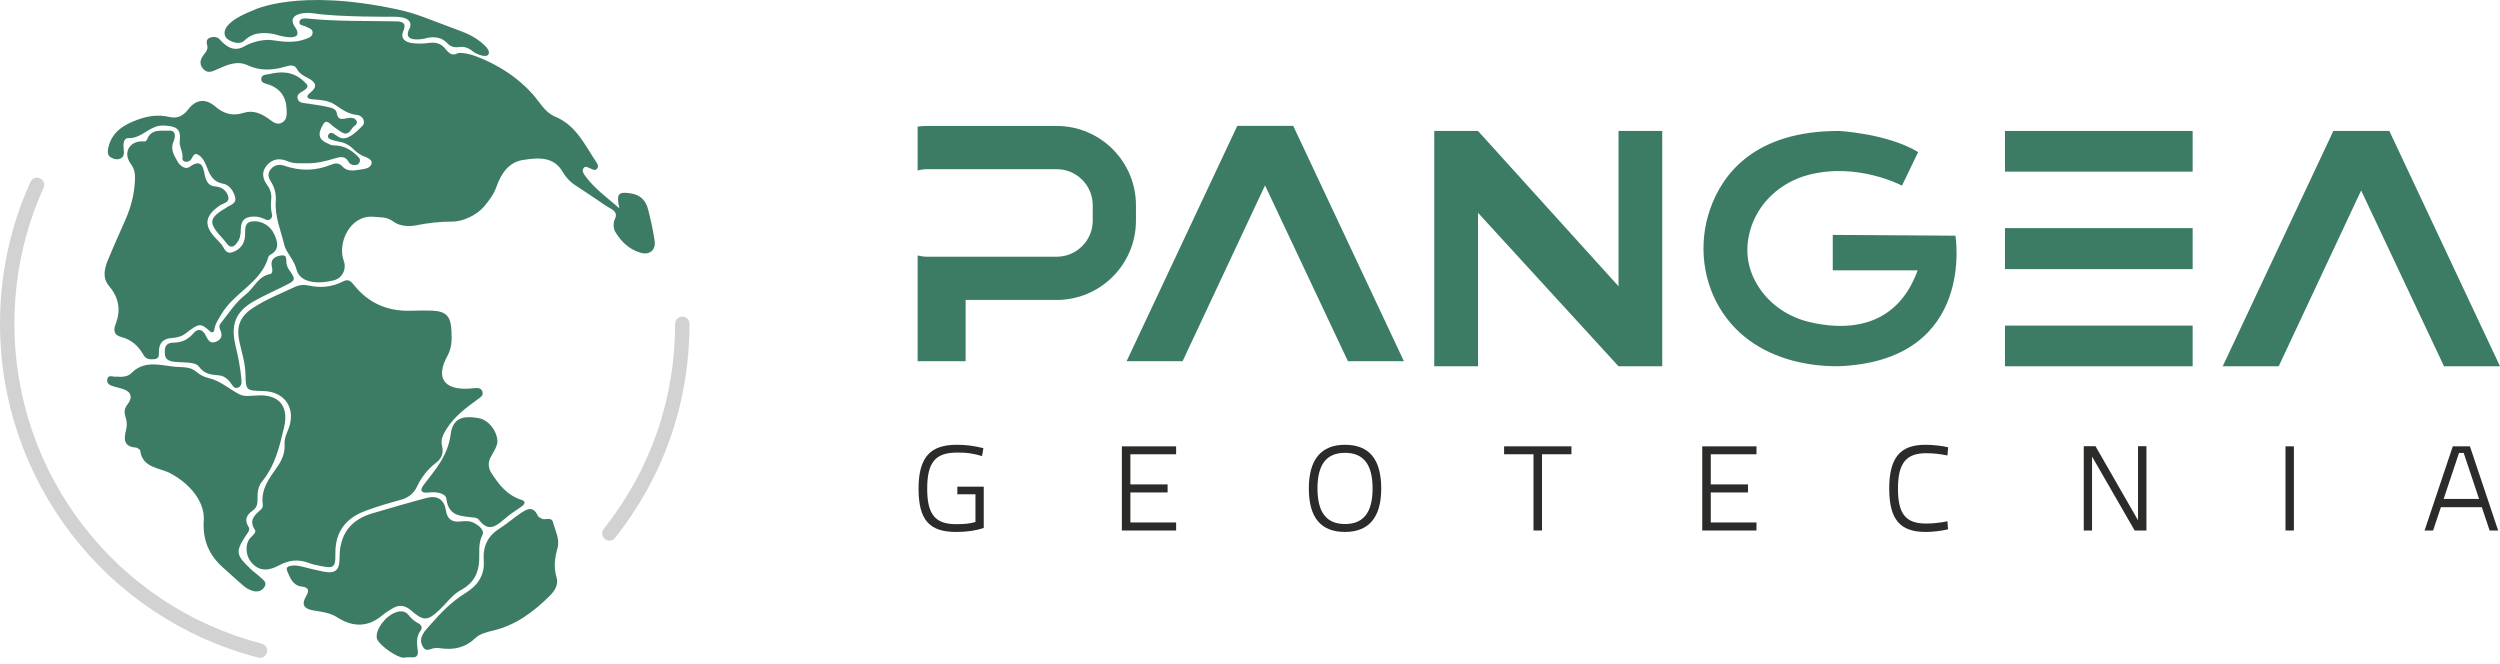 <?xml version="1.0" encoding="UTF-8"?>
<svg width="207" height="55" viewBox="0 0 207 55" fill="none" xmlns="http://www.w3.org/2000/svg">
<path d="M51.289 17.255C51.004 16.023 51.202 15.836 52.292 16.024C53.044 16.153 53.479 16.625 53.656 17.316C53.88 18.18 54.071 19.057 54.204 19.94C54.317 20.695 53.792 21.142 53.057 20.932C52.075 20.652 51.401 19.987 50.909 19.137C50.891 19.106 50.873 19.057 50.857 18.999C50.775 18.707 50.788 18.388 50.921 18.116C51.238 17.463 50.511 17.284 50.074 16.976C49.225 16.377 48.347 15.822 47.488 15.239C47.185 15.034 46.795 14.598 46.618 14.279C45.866 12.918 44.522 13.052 43.289 13.248C42.114 13.434 41.482 14.389 41.091 15.502C40.877 16.111 40.486 16.609 40.08 17.099C39.52 17.776 38.343 18.354 37.464 18.348C36.44 18.341 35.455 18.461 34.412 18.663C33.899 18.762 33.118 18.75 32.584 18.354C32.022 17.937 31.526 18.006 30.948 17.951C28.972 17.766 27.924 20.137 28.458 21.581C28.72 22.29 28.343 23.047 27.607 23.221C26.095 23.581 24.813 23.332 24.556 22.326C24.345 21.5 23.694 20.903 23.551 20.317C23.261 19.121 22.736 17.905 22.836 16.63C22.881 16.064 22.726 15.493 22.417 15.015C22.208 14.69 22.133 14.356 22.431 14C22.742 13.628 23.16 13.591 23.561 13.729C24.877 14.18 26.164 14.157 27.45 13.624C27.752 13.499 28.074 13.474 28.326 13.76C28.756 14.248 29.312 14.115 29.837 14.041C30.207 13.989 30.691 13.932 30.771 13.513C30.817 13.268 30.539 13.101 30.25 12.994C29.904 12.867 29.584 12.676 29.329 12.409C29.068 12.136 28.651 11.819 28.073 11.73C27.825 11.693 27.579 11.62 27.345 11.533C27.181 11.471 27.103 11.317 27.196 11.148C27.288 10.982 27.45 10.971 27.605 11.058C28.14 11.359 28.471 12.039 30.028 10.396C30.086 10.334 30.131 10.254 30.133 10.169C30.145 9.796 29.874 9.552 29.558 9.52C28.831 9.445 28.299 9.053 27.721 8.663C27.197 8.31 26.527 8.273 25.89 8.225C25.433 8.192 25.275 7.998 25.696 7.666C26.362 7.143 26.11 6.784 25.512 6.47C25.15 6.28 24.795 6.113 24.582 5.705C24.384 5.326 23.989 5.411 23.645 5.512C22.584 5.824 21.552 5.893 20.501 5.402C19.646 5.002 18.834 5.359 18.038 5.713C17.646 5.887 17.207 6.149 16.818 5.702C16.418 5.241 16.632 4.82 16.955 4.426C17.124 4.22 17.23 4.009 17.151 3.729C17.076 3.464 17.097 3.21 17.411 3.111C17.7 3.019 17.996 3.043 18.205 3.278C18.869 4.025 19.509 4.259 20.246 3.828C20.836 3.483 21.838 3.226 22.514 3.324C23.433 3.457 24.355 3.58 25.258 3.246C25.52 3.149 25.853 3.064 25.883 2.735C25.917 2.369 25.55 2.329 25.309 2.197C25.108 2.086 24.714 2.118 24.798 1.776C24.866 1.502 25.217 1.51 25.461 1.535C27.894 1.785 30.336 1.719 32.776 1.767C33.214 1.776 33.714 1.841 33.395 2.564C33.13 3.163 33.531 3.478 34.06 3.558C34.523 3.627 35.012 3.626 35.476 3.559C36.067 3.475 36.527 3.583 36.902 4.074C37.14 4.385 37.43 4.639 37.835 4.435C37.936 4.384 38.052 4.372 38.166 4.38C38.517 4.403 38.861 4.472 39.195 4.587C40.209 4.935 42.35 5.846 44.081 7.771C44.744 8.508 45.102 9.301 45.974 9.662C47.732 10.39 48.438 12.039 49.402 13.465C49.508 13.622 49.578 13.829 49.415 13.991C49.245 14.161 49.064 14.016 48.893 13.952C48.693 13.877 48.463 13.692 48.301 13.947C48.167 14.157 48.324 14.383 48.451 14.559C49.199 15.594 50.223 16.325 51.289 17.255Z" fill="#3C7C65"/>
<path d="M38.781 32.182C38.939 32.167 39.096 32.146 39.254 32.137C39.544 32.121 39.861 32.099 39.954 32.46C40.031 32.761 39.778 32.9 39.571 33.051C38.598 33.757 37.634 34.467 36.975 35.513C36.694 35.96 36.466 36.39 36.603 36.93C36.754 37.523 36.559 37.979 36.078 38.342C35.391 38.861 34.885 39.533 34.522 40.304C34.274 40.831 33.801 41.218 33.239 41.37C32.231 41.641 31.226 41.939 30.248 42.302C28.628 42.904 27.747 44.041 27.77 45.839C27.785 47.008 27.636 47.091 26.477 46.85C26.167 46.786 25.853 46.722 25.558 46.611C24.704 46.288 23.933 46.363 23.108 46.811C22.313 47.242 21.454 47.395 20.75 46.489C20.327 45.944 20.272 45.005 20.763 44.5C20.942 44.314 21.241 44.075 21.11 43.879C20.561 43.054 21.11 42.631 21.631 42.161C21.723 42.078 21.776 41.911 21.759 41.788C21.577 40.508 22.301 39.589 22.975 38.631C23.36 38.084 23.61 37.461 23.564 36.76C23.537 36.335 23.704 35.961 23.861 35.576C24.558 33.865 23.619 32.418 21.799 32.378C20.376 32.346 20.355 32.346 20.323 30.967C20.303 30.066 20.032 29.221 19.837 28.359C19.543 27.058 19.844 26.217 20.945 25.495C22.034 24.781 23.247 24.301 24.422 23.753C24.779 23.587 25.171 23.556 25.541 23.638C26.541 23.86 27.5 23.772 28.404 23.301C28.879 23.053 29.093 23.333 29.343 23.641C30.517 25.088 32.047 25.764 33.903 25.73C34.537 25.718 35.172 25.697 35.804 25.724C36.995 25.775 37.331 26.246 37.383 27.407C37.416 28.152 37.414 28.802 37.038 29.488C36.064 31.265 36.743 32.278 38.781 32.182Z" fill="#3C7C65"/>
<path d="M17.744 27.332C17.73 27.494 17.542 27.577 17.422 27.465C16.583 26.686 16.455 26.777 15.356 27.62C15.007 27.887 14.602 27.959 14.197 27.991C13.498 28.047 13.174 28.405 13.158 29.088C13.151 29.364 13.215 29.696 12.795 29.738C12.439 29.774 12.095 29.768 11.885 29.394C11.464 28.644 10.871 28.109 10.014 27.895C9.425 27.747 9.384 27.322 9.568 26.853C10.028 25.677 9.846 24.642 9.023 23.673C8.456 23.005 8.648 22.231 8.944 21.511C9.402 20.398 9.901 19.303 10.383 18.2C10.845 17.146 11.132 16.052 11.175 14.895C11.192 14.413 11.157 14.008 10.833 13.574C10.139 12.645 10.73 11.605 11.93 11.71C12.038 11.72 12.134 11.66 12.173 11.559C12.531 10.628 13.355 10.855 13.989 10.817C14.599 10.78 14.533 11.343 14.365 11.73C14.077 12.393 14.439 12.9 14.721 13.405C14.906 13.736 15.359 14.062 15.678 13.83C16.878 12.955 16.845 14.191 16.993 14.664C17.159 15.192 17.368 15.403 17.872 15.443C18.407 15.486 18.792 15.833 18.905 16.297C19.021 16.773 18.46 16.833 18.17 17.035C16.948 17.884 16.855 18.683 17.877 19.741C18.032 19.9 18.187 20.059 18.328 20.229C18.576 20.526 18.674 21.069 19.228 20.887C19.804 20.699 20.191 20.297 20.277 19.66C20.349 19.132 20.116 18.37 20.957 18.324C21.733 18.282 22.405 18.719 22.716 19.417C22.953 19.951 23.201 20.644 22.42 21.072C22.34 21.115 22.246 21.192 22.224 21.272C21.629 23.423 19.37 24.215 18.324 26.031C18.062 26.485 17.783 26.856 17.744 27.332Z" fill="#3C7C65"/>
<path d="M9.636 31.182C10.12 31.238 10.591 31.184 10.866 30.903C11.905 29.842 13.156 30.21 14.342 30.353C14.965 30.428 15.705 30.316 16.213 30.752C16.519 31.015 16.879 31.217 17.272 31.303C18.229 31.512 18.964 32.211 19.825 32.652C20.307 32.9 21.008 32.728 21.61 32.735C23.245 32.756 23.901 33.788 23.519 35.396C23.138 37.004 22.769 38.571 21.683 39.888C21.366 40.273 21.309 40.823 21.322 41.343C21.331 41.706 21.264 42.037 20.939 42.263C20.432 42.616 20.2 43.036 20.583 43.629C20.699 43.809 20.607 43.976 20.491 44.148C19.46 45.682 19.482 45.903 20.78 47.136C21.032 47.375 21.324 47.573 21.575 47.812C21.793 48.02 22.137 48.216 21.9 48.596C21.694 48.926 21.341 49.032 20.982 48.939C20.715 48.869 20.442 48.736 20.23 48.56C19.645 48.075 19.096 47.547 18.523 47.048C17.323 46.003 16.768 44.74 16.872 43.104C16.977 41.432 15.57 39.944 14.05 39.162C13.199 38.724 11.793 38.747 11.609 37.318C11.595 37.214 11.376 37.066 11.245 37.057C10.224 36.989 10.246 36.331 10.441 35.588C10.537 35.224 10.507 34.845 10.387 34.488C10.265 34.129 10.294 33.82 10.566 33.472C11.021 32.889 10.862 32.41 10.119 32.19C9.937 32.136 9.75 32.098 9.569 32.042C9.237 31.94 8.798 31.854 8.883 31.409C8.972 30.946 9.414 31.256 9.636 31.182Z" fill="#3C7C65"/>
<path d="M24.029 46.861C24.323 46.799 24.626 46.819 24.917 46.891C25.488 47.033 26.076 47.183 26.669 47.309C27.729 47.534 28.12 47.275 28.116 46.199C28.108 44.248 29.016 43.032 30.866 42.493C32.353 42.059 33.839 41.618 35.338 41.225C36.206 40.997 36.77 41.351 36.912 42.232C37.034 42.995 37.417 43.262 38.146 43.175C38.557 43.125 38.974 43.125 39.346 43.351C39.712 43.573 40.139 43.916 39.937 44.316C39.594 44.993 39.707 45.672 39.678 46.352C39.63 47.485 39.209 48.296 38.143 48.867C37.472 49.226 36.984 49.927 36.413 50.473C35.409 51.43 35.072 51.448 34.041 50.549C33.549 50.12 33.044 50.031 32.483 50.388C32.216 50.557 31.932 50.71 31.695 50.915C30.491 51.955 29.216 51.945 27.936 51.123C27.315 50.724 26.636 50.658 25.955 50.544C25.236 50.423 24.909 50.12 25.335 49.386C25.586 48.955 25.635 48.635 24.962 48.564C24.255 48.489 24.008 47.824 23.791 47.309C23.661 47.001 23.812 46.906 24.029 46.861Z" fill="#3C7C65"/>
<path d="M29.711 13.042C29.914 13.264 29.768 13.623 29.469 13.661C29.216 13.692 28.98 13.634 28.831 13.355C28.603 12.925 28.183 12.977 27.822 13.086C27.014 13.331 26.229 13.539 25.351 13.521C24.816 13.51 24.324 13.569 23.807 13.347C23.177 13.076 22.552 13.137 22.08 13.704C21.614 14.263 21.756 14.823 22.146 15.355C22.403 15.706 22.497 16.092 22.455 16.52C22.415 16.927 22.418 17.33 22.523 17.765C22.594 18.063 22.285 18.312 22.007 18.183C21.737 18.056 21.485 17.955 21.205 17.939C20.462 17.896 19.96 18.094 19.941 18.954C19.934 19.265 19.911 19.613 19.767 19.874C19.512 20.335 19.168 20.715 18.733 20.113C18.681 20.041 18.593 19.924 18.533 19.859C17.192 18.409 17.218 18.095 18.859 17.116C19.148 16.945 19.569 16.827 19.479 16.381C19.366 15.819 18.978 15.301 18.473 15.21C17.569 15.046 17.343 14.387 17.08 13.724C16.947 13.387 16.791 13.087 16.502 12.877C15.986 12.502 15.978 13.103 15.749 13.281C15.435 13.525 15.07 13.367 15.106 13.09C15.173 12.562 14.819 12.153 14.884 11.627C15.009 10.624 14.532 10.445 13.572 10.396C12.391 10.336 11.77 11.48 10.637 11.436C10.215 11.42 10.189 11.959 10.242 12.365C10.284 12.685 10.296 13.031 9.903 13.153C9.615 13.243 9.321 13.15 9.092 12.971C8.875 12.802 8.906 12.46 8.989 12.139C9.314 10.881 10.267 10.331 11.366 9.92C12.237 9.595 13.117 9.469 14.044 9.687C14.687 9.837 15.172 9.598 15.594 9.046C16.229 8.216 17.025 8.137 17.812 8.811C18.527 9.425 19.26 9.639 20.175 9.344C20.968 9.088 21.66 9.407 22.301 9.878C22.602 10.099 22.928 10.378 23.337 10.161C23.777 9.928 23.746 9.479 23.733 9.068C23.702 8.039 23.218 7.334 22.225 6.994C21.969 6.907 21.587 6.877 21.634 6.501C21.678 6.146 22.055 6.189 22.321 6.127C23.334 5.889 24.257 5.922 25.11 6.688C25.502 7.042 25.633 7.18 25.157 7.497C24.907 7.664 24.52 7.793 24.655 8.198C24.776 8.559 25.156 8.524 25.464 8.573C26.026 8.662 26.592 8.734 27.146 8.857C27.447 8.923 27.837 9.012 27.886 9.367C27.97 9.967 28.323 9.863 28.715 9.793C28.997 9.743 29.329 9.701 29.502 9.974C29.691 10.273 29.332 10.395 29.195 10.581C28.991 10.857 28.803 11.216 28.365 10.991C28.115 10.862 27.897 10.672 27.66 10.517C27.375 10.331 27.039 9.796 26.76 10.293C26.529 10.705 26.155 11.373 26.925 11.771C27.148 11.886 27.394 12.041 27.628 12.038C28.474 12.026 29.164 12.442 29.711 13.042Z" fill="#3C7C65"/>
<path d="M36.333 53.66C35.628 53.56 35.326 54.154 34.974 53.477C34.592 52.739 35.271 52.153 35.64 51.724C36.475 50.751 37.421 49.799 38.503 49.131C39.597 48.457 40.135 47.603 40.054 46.43C39.971 45.211 40.386 44.372 41.394 43.737C41.982 43.367 42.509 42.902 43.084 42.51C43.603 42.156 44.146 41.843 44.529 42.703C44.573 42.803 44.716 42.865 44.821 42.931C45.124 43.121 45.664 42.73 45.8 43.27C45.975 43.964 46.371 44.628 46.159 45.392C45.938 46.19 45.828 46.975 46.082 47.81C46.261 48.401 45.932 48.927 45.511 49.343C44.165 50.669 42.687 51.783 40.794 52.221C40.269 52.342 39.733 52.477 39.33 52.858C38.532 53.614 37.594 53.86 36.333 53.66Z" fill="#3C7C65"/>
<path d="M41.191 36.582C41.144 37.045 40.822 37.466 40.592 37.923C40.397 38.313 40.441 38.781 40.676 39.148C41.338 40.176 42.019 41.028 43.207 41.399C43.564 41.511 43.453 41.76 43.18 41.946C42.736 42.248 42.28 42.541 41.872 42.889C41.151 43.505 40.464 44.147 39.642 43.025C39.577 42.935 39.425 42.879 39.305 42.862C38.275 42.716 37.144 42.84 36.957 41.286C36.904 40.842 36.108 40.699 35.538 40.776C34.957 40.854 34.68 40.676 35.09 40.138C36.057 38.867 37.082 37.75 37.316 35.958C37.495 34.594 38.352 34.395 39.636 34.621C40.428 34.76 41.179 35.671 41.191 36.582Z" fill="#3C7C65"/>
<path d="M13.649 29.169C13.607 28.662 13.833 28.37 14.349 28.371C15.027 28.371 15.566 28.129 16.01 27.604C16.428 27.109 16.812 27.314 17.043 27.796C17.229 28.183 17.412 28.489 17.888 28.294C18.37 28.098 18.441 27.744 18.221 27.286C18.162 27.162 18.145 26.934 18.218 26.843C18.891 26.008 19.48 25.05 20.312 24.413C21.021 23.87 21.353 22.882 22.364 22.693C22.582 22.652 22.571 22.326 22.515 22.101C22.369 21.523 22.696 21.259 23.184 21.165C23.803 21.046 23.671 21.405 23.721 21.827C23.731 21.918 23.797 22.133 23.886 22.261C24.528 23.19 24.529 23.188 23.48 23.707C22.684 24.1 21.875 24.469 21.099 24.897C19.481 25.789 19.068 26.888 19.526 28.731C19.749 29.629 19.911 30.539 19.995 31.461C20.018 31.717 19.989 31.975 19.719 32.091C19.345 32.251 19.212 31.808 19.014 31.588C18.772 31.317 18.507 31.118 18.133 31.08C17.501 31.015 16.957 31.02 16.454 30.338C16.149 29.925 15.106 30.041 14.39 29.952C13.906 29.892 13.617 29.692 13.649 29.169Z" fill="#3C7C65"/>
<path d="M33.711 54.428C33.538 54.456 33.364 54.476 33.198 54.421C32.419 54.166 31.277 53.268 31.2 52.84C31.072 52.13 31.91 50.995 32.79 50.696C33.177 50.564 33.546 50.578 33.827 50.921C34.05 51.194 34.289 51.436 34.611 51.596C34.867 51.722 35.023 51.939 34.827 52.21C34.461 52.717 34.5 53.228 34.586 53.827C34.704 54.65 34.056 54.371 33.711 54.428Z" fill="#3C7C65"/>
<path d="M21.531 54.469C21.482 54.469 21.431 54.463 21.382 54.45C8.792 51.196 0 39.83 0 26.81C0 22.716 0.849 18.762 2.523 15.06C2.659 14.759 3.013 14.626 3.313 14.762C3.613 14.898 3.746 15.251 3.611 15.551C2.006 19.098 1.193 22.886 1.193 26.81C1.193 39.286 9.618 50.177 21.68 53.295C21.999 53.377 22.191 53.703 22.108 54.022C22.039 54.291 21.797 54.469 21.531 54.469Z" fill="#D3D2D3"/>
<path d="M50.456 44.764C50.326 44.764 50.195 44.722 50.085 44.635C49.827 44.43 49.784 44.054 49.989 43.796C53.856 38.921 55.9 33.048 55.9 26.81C55.9 26.48 56.167 26.213 56.497 26.213C56.826 26.213 57.093 26.48 57.093 26.81C57.093 33.32 54.96 39.45 50.923 44.538C50.806 44.686 50.632 44.764 50.456 44.764Z" fill="#D3D2D3"/>
<path d="M21.231 2.802C20.839 2.885 20.494 3.107 20.204 3.385C19.94 3.639 19.362 3.606 18.867 3.257C18.75 3.175 18.657 3.055 18.618 2.918C18.508 2.533 18.664 1.758 20.934 0.867C20.934 0.867 24.563 -1.037 32.991 0.799C33.7 0.954 34.401 1.163 35.081 1.419L38.284 2.625C38.834 2.832 39.357 3.112 39.815 3.481C40.243 3.825 40.624 4.237 40.436 4.511C40.436 4.511 40.298 4.845 39.387 4.41C39.284 4.36 39.189 4.292 39.098 4.215C38.806 3.971 38.428 3.838 38.052 3.895C37.743 3.943 37.35 3.918 37.061 3.604C36.864 3.39 36.616 3.219 36.333 3.146C36.032 3.067 35.632 3.043 35.16 3.198C35.16 3.198 33.179 3.63 33.931 2.314C33.931 2.314 34.4 1.384 32.631 1.387C32.631 1.387 28.038 1.426 25.996 1.109C25.691 1.061 25.38 1.051 25.075 1.098C24.514 1.185 23.876 1.457 24.456 2.286C24.456 2.286 25.343 3.479 23.149 2.955C23.149 2.955 22.227 2.592 21.231 2.802Z" fill="#3C7C65"/>
<path d="M81.454 40.298V43.718C80.817 43.926 80.122 44.045 79.157 44.045C76.941 44.045 76.056 43.042 76.056 40.457C76.056 37.813 77.07 36.828 79.217 36.828C80.062 36.828 80.688 36.928 81.424 37.107L81.314 37.763C80.599 37.554 80.042 37.455 79.227 37.475C77.418 37.475 76.772 38.32 76.772 40.477C76.772 42.614 77.457 43.4 79.148 43.4C79.784 43.4 80.281 43.37 80.768 43.221V40.924H79.267V40.298H81.454Z" fill="#2B2B2A"/>
<path d="M93.596 43.26H97.383V43.926H92.89V36.958H97.383V37.614H93.596V40.109H96.677V40.775H93.596V43.26Z" fill="#2B2B2A"/>
<path d="M113.65 40.447C113.65 38.459 112.904 37.495 111.363 37.495C109.833 37.495 109.087 38.459 109.087 40.447C109.087 42.425 109.833 43.389 111.363 43.389C112.904 43.389 113.65 42.425 113.65 40.447ZM108.371 40.447C108.371 38.031 109.405 36.828 111.363 36.828C113.372 36.828 114.366 38.031 114.366 40.447C114.366 42.852 113.332 44.045 111.363 44.045C109.365 44.045 108.371 42.852 108.371 40.447Z" fill="#2B2B2A"/>
<path d="M130.115 37.613H127.68V43.926H126.974V37.613H124.539V36.957H130.115V37.613Z" fill="#2B2B2A"/>
<path d="M141.651 43.26H145.438V43.926H140.945V36.958H145.438V37.614H141.651V40.109H144.733V40.775H141.651V43.26Z" fill="#2B2B2A"/>
<path d="M156.427 40.457C156.427 37.802 157.411 36.828 159.429 36.828C160.075 36.828 160.9 36.928 161.307 37.037L161.248 37.713C160.681 37.594 160.045 37.525 159.488 37.525C157.838 37.525 157.152 38.339 157.152 40.457C157.152 42.584 157.808 43.35 159.488 43.35C159.906 43.35 160.622 43.3 161.248 43.16L161.298 43.827C160.691 43.976 159.955 44.045 159.439 44.045C157.361 44.045 156.427 43.051 156.427 40.457Z" fill="#2B2B2A"/>
<path d="M177.724 36.948V43.926H176.75L173.221 37.803V43.926H172.535V36.948H173.509L177.028 43.081V36.948H177.724Z" fill="#2B2B2A"/>
<path d="M189.239 36.957H189.935V43.926H189.239V36.957Z" fill="#2B2B2A"/>
<path d="M205.267 41.312L203.994 37.504H203.606L202.334 41.312H205.267ZM205.495 41.998H202.106L201.459 43.926H200.754L203.09 36.958H204.511L206.847 43.926H206.142L205.495 41.998Z" fill="#2B2B2A"/>
<path d="M181.551 14.211H166.012V10.843H181.551V14.211Z" fill="#3C7C65"/>
<path d="M181.551 22.284H166.012V18.888H181.551V22.284Z" fill="#3C7C65"/>
<path d="M181.551 30.328H166.012V26.96H181.551V30.328Z" fill="#3C7C65"/>
<path d="M197.837 10.843L207 30.328H202.365L195.502 15.77L188.676 30.328H184.04L193.202 10.843H197.837Z" fill="#3C7C65"/>
<path d="M107.08 10.424L116.243 29.908H111.608L104.745 15.351L97.918 29.908H93.283L102.445 10.424H107.08Z" fill="#3C7C65"/>
<path d="M94.057 16.992V18.273C94.057 21.892 91.114 24.835 87.495 24.835H79.954V29.906H75.98V21.145C76.235 21.216 76.501 21.256 76.78 21.256H87.495C89.141 21.256 90.478 19.92 90.478 18.273V16.992C90.478 15.346 89.141 14.009 87.495 14.009H76.78C76.501 14.009 76.235 14.049 75.98 14.121V10.482C76.243 10.446 76.509 10.43 76.78 10.43H87.495C91.114 10.43 94.057 13.373 94.057 16.992Z" fill="#3C7C65"/>
<path d="M137.632 10.844V30.328H134.013L134.009 30.324L122.38 17.621V30.328H118.756V10.844H122.38L134.009 23.698L134.013 23.702V10.844H137.632Z" fill="#3C7C65"/>
<path d="M158.823 12.591L157.484 15.373C157.484 15.373 153.815 13.406 149.719 14.486C147.432 15.09 145.517 16.806 144.889 19.166C144.525 20.535 144.551 22.201 145.706 23.895C146.678 25.321 148.168 26.269 149.808 26.662C152.453 27.296 156.936 27.493 158.78 22.384H151.753V19.449L161.91 19.514C161.91 19.514 163.594 29.564 152.745 30.298C152.745 30.298 146.036 30.939 142.651 25.909C140.977 23.423 140.598 20.2 141.588 17.346C142.623 14.362 145.313 10.843 152.246 10.843C152.246 10.843 156.235 11.038 158.823 12.591Z" fill="#3C7C65"/>
</svg>
